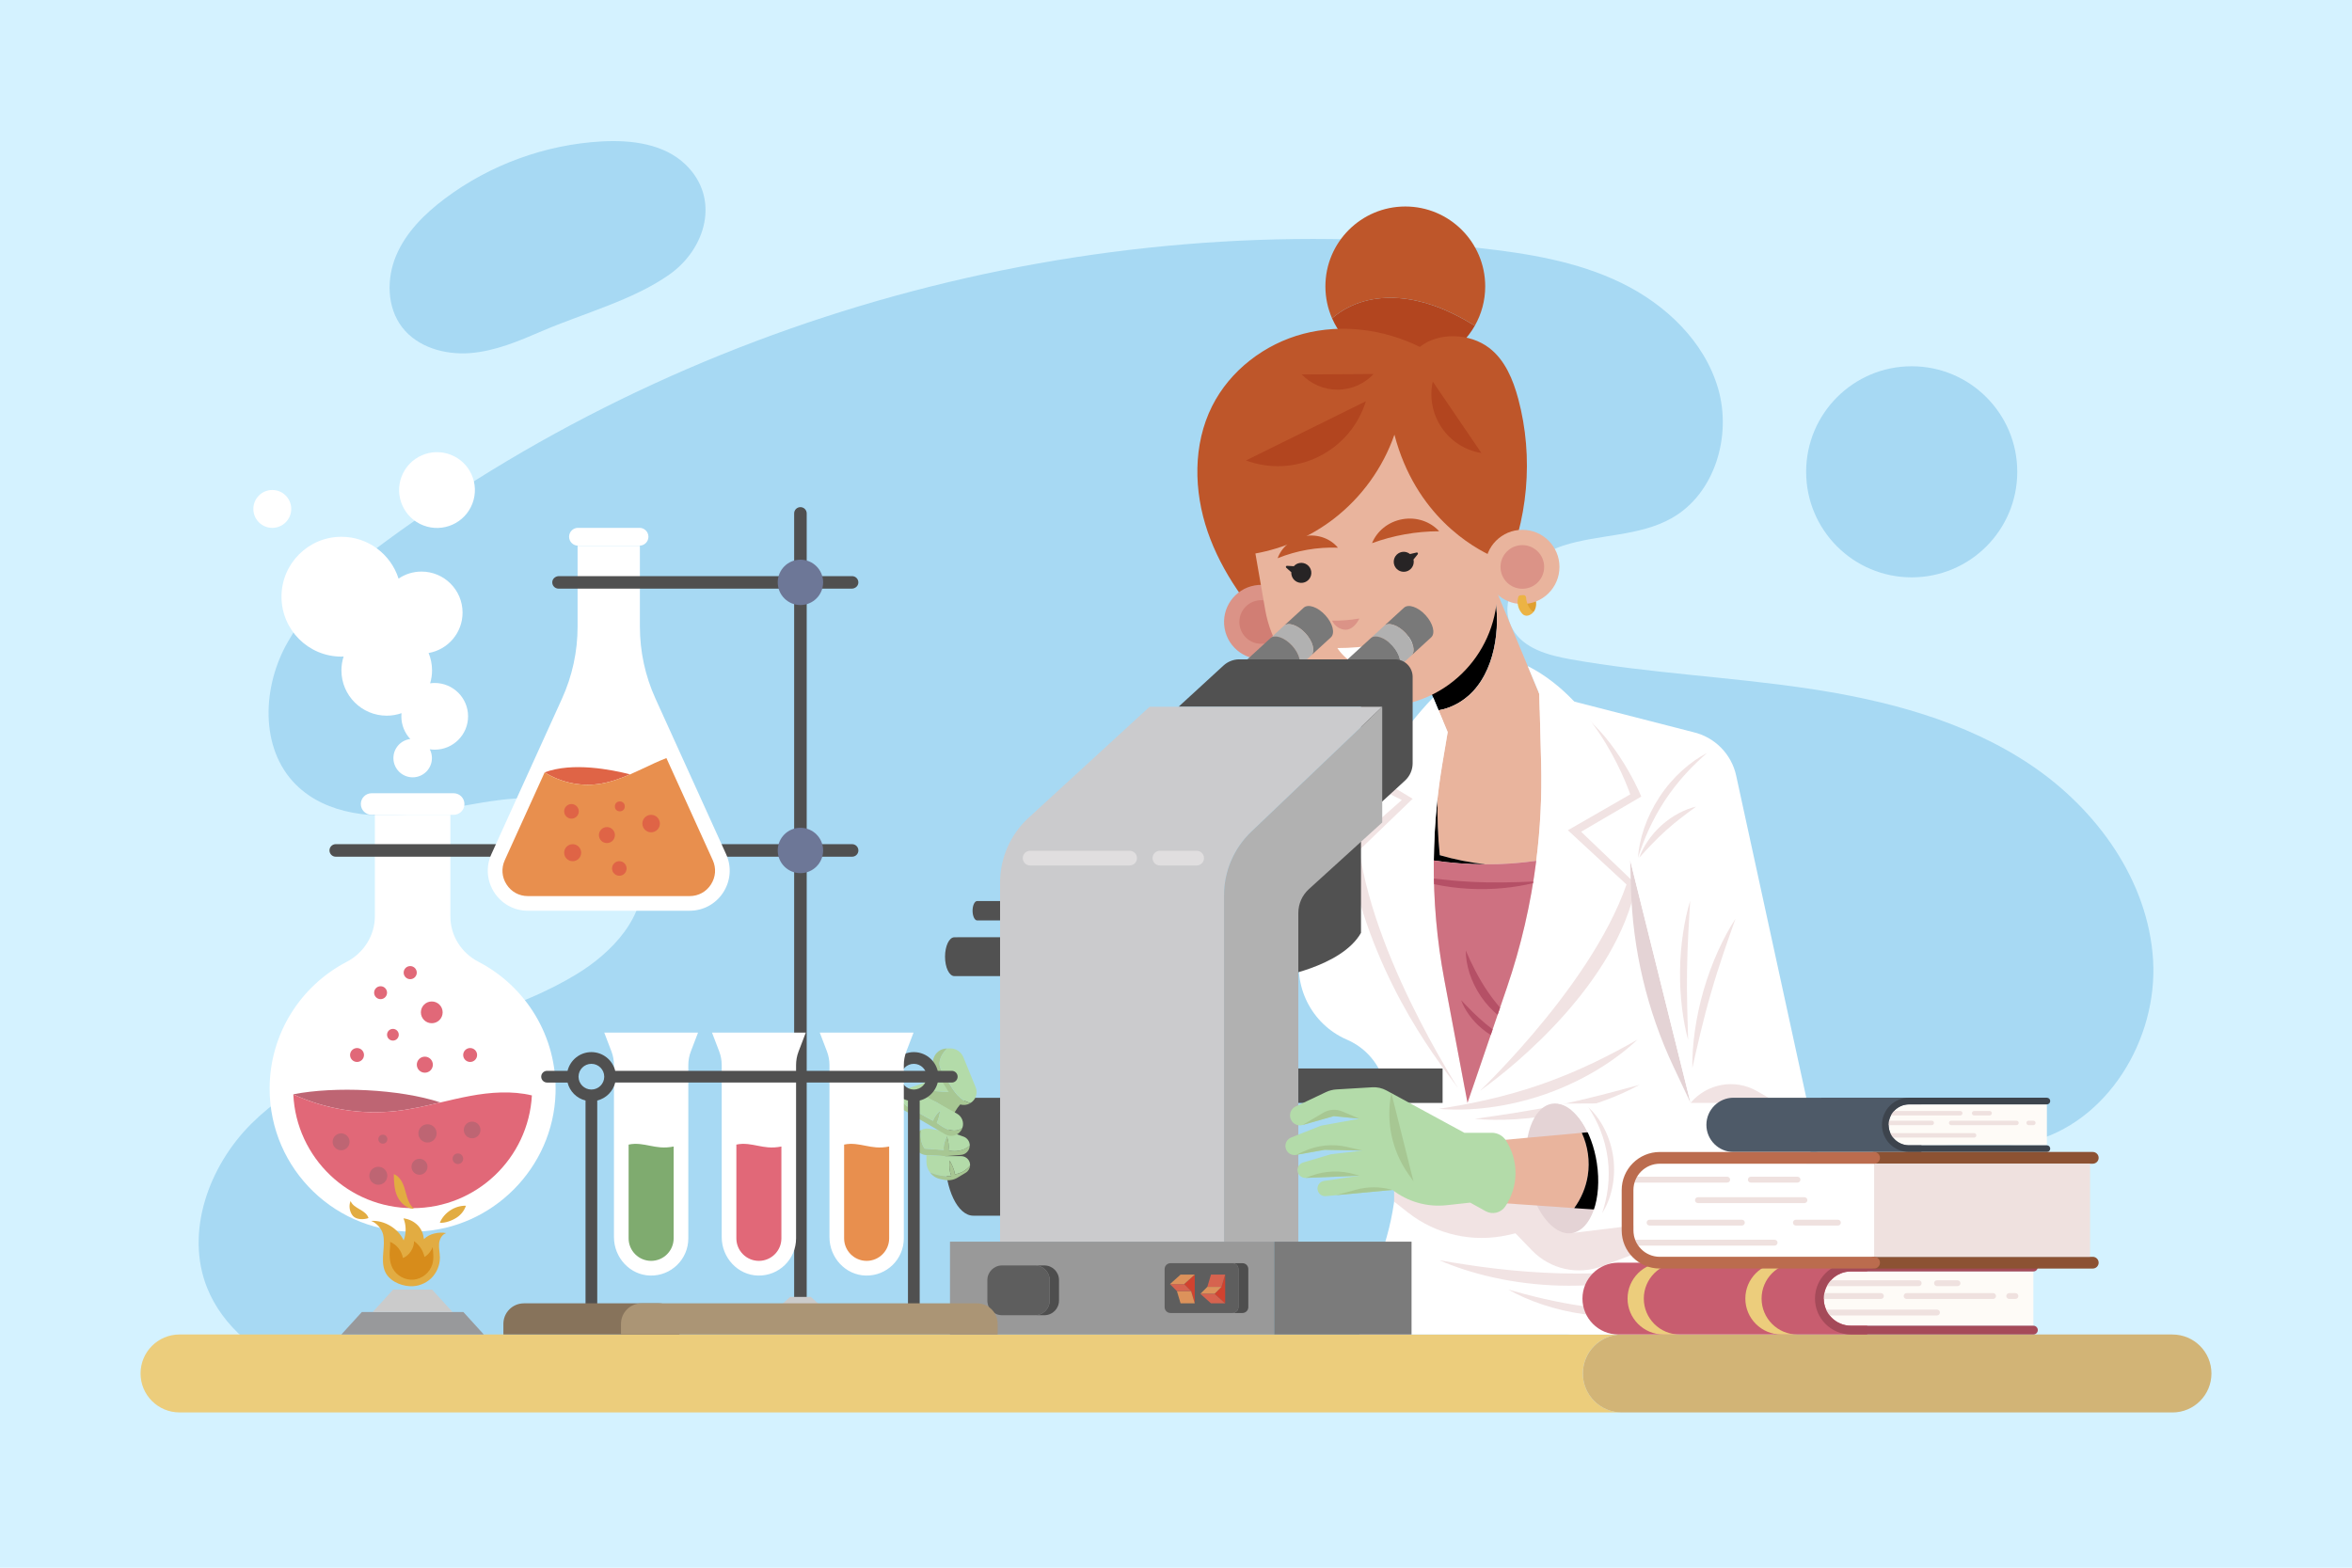 <?xml version="1.0" encoding="utf-8"?>
<!-- Generator: Adobe Illustrator 24.1.3, SVG Export Plug-In . SVG Version: 6.00 Build 0)  -->
<svg version="1.1" xmlns="http://www.w3.org/2000/svg" xmlns:xlink="http://www.w3.org/1999/xlink" x="0px" y="0px"
	 viewBox="0 0 750 500" style="enable-background:new 0 0 750 500;" xml:space="preserve">
<style type="text/css">
	.st0{fill:#D4F2FF;}
	.st1{fill:#A7D9F3;}
	.st2{fill:#ECCD7C;}
	.st3{fill:#D2B476;}
	.st4{fill:#FFFFFF;}
	.st5{fill:#F1E3E3;}
	.st6{fill:#E9B49D;}
	.st7{fill:#A7C793;}
	.st8{fill:#B3DBA9;}
	.st9{fill:#CE7181;}
	.st10{fill:#B2451F;}
	.st11{fill:#BE562A;}
	.st12{fill:#E0A02F;}
	.st13{fill:#DB9387;}
	.st14{fill:#D17E74;}
	.st15{fill:#ECB344;}
	.st16{fill:#272425;}
	.st17{fill:#797979;}
	.st18{fill:#B1B1B1;}
	.st19{fill:#515151;}
	.st20{fill:#CBCBCD;}
	.st21{fill:#999999;}
	.st22{fill:#7B7B7B;}
	.st23{fill:#4E4E4E;}
	.st24{fill:#5E5E5E;}
	.st25{fill:#D1422F;}
	.st26{fill:#D6634F;}
	.st27{fill:#DC925B;}
	.st28{fill:#E4D3D5;}
	.st29{fill:#B55066;}
	.st30{fill:#E0DEDF;}
	.st31{fill:#C85D6F;}
	.st32{fill:#FEFBF7;}
	.st33{fill:#EFE1DF;}
	.st34{fill:#A54A59;}
	.st35{fill:#4E5A68;}
	.st36{fill:#3D444D;}
	.st37{fill:#8C5233;}
	.st38{fill:#BB6C4E;}
	.st39{fill:#BE6573;}
	.st40{fill:#E16878;}
	.st41{fill:none;}
	.st42{fill:#505050;}
	.st43{fill:#CBCBCB;}
	.st44{fill:#6D7797;}
	.st45{fill:#98999B;}
	.st46{fill:#E2AC42;}
	.st47{fill:#D78C1B;}
	.st48{fill:#DF6446;}
	.st49{fill:#E88F4E;}
	.st50{fill:#7FAB6F;}
	.st51{fill:#87735B;}
	.st52{fill:#AB9575;}
</style>
<g id="BACKGROUND">
	<rect class="st0" width="750" height="500"/>
</g>
<g id="OBJECT">
	<g>
		<g>
			<path class="st1" d="M246.67,441.54c61.59-2.41,123.18-4.82,184.77-7.23c39.91-1.56,83.86-4.81,112.1-33.04
				c11.38-11.38,19.83-26.54,34.43-33.32c21.21-9.85,46.66,1.81,69.37-3.74c24.62-6.01,40.76-32.71,39.23-58.01
				c-1.53-25.3-17.92-48.04-38.95-62.19c-21.03-14.15-46.25-20.72-71.32-24.45c-25.07-3.72-50.5-4.84-75.45-9.28
				c-7.05-1.26-14.88-3.34-18.46-9.54c-5.99-10.35,4.75-23.07,16.13-26.74c11.38-3.66,24.23-2.87,34.62-8.78
				c13.68-7.79,19.11-26.1,14.75-41.23c-4.36-15.12-16.8-26.93-30.96-33.8c-14.16-6.87-30-9.41-45.64-11.13
				C346.94,65.45,217.88,101,118.05,176.36c-13.13,9.91-17.8,13.94-26.12,28.13c-8.32,14.19-9.23,34.16,2.43,45.77
				c9.83,9.79,25.33,10.97,39.08,9.17s27.41-5.98,41.22-4.69c13.81,1.29,28.37,10.26,30,24.04c1.59,13.44-9.46,25.09-21.05,32.08
				c-16.38,9.89-35.17,14.82-53.36,20.75s-36.59,13.31-50.13,26.82c-13.54,13.51-21.17,34.56-14.07,52.32
				c4.99,12.48,16.42,21.53,28.93,26.44c12.51,4.91,26.12,6.16,39.54,6.87C170.36,445.96,210.79,442.94,246.67,441.54z"/>
			<path class="st1" d="M172.85,105.59c-7.39,3.19-14.95,6.41-22.97,7.03c-8.02,0.61-16.74-1.85-21.64-8.23
				c-4.89-6.36-5.03-15.5-1.91-22.9c3.12-7.39,9.04-13.27,15.46-18.1c14.43-10.85,32.11-17.3,50.14-18.29
				c9.48-0.52,19.83,0.79,26.66,7.37c11.24,10.84,6.45,26.9-5.11,35.07C201.88,95.75,185.85,99.99,172.85,105.59z"/>
			<circle class="st1" cx="609.6" cy="150.48" r="33.66"/>
		</g>
		<g>
			<path class="st2" d="M504.74,438.05c0-6.86,5.56-12.43,12.43-12.43H57.25c-6.86,0-12.43,5.56-12.43,12.43
				c0,6.86,5.56,12.43,12.43,12.43h459.92C510.31,450.48,504.74,444.92,504.74,438.05z"/>
			<path class="st3" d="M692.75,425.63H544.92h-27.75c-6.86,0-12.43,5.56-12.43,12.43c0,6.86,5.56,12.43,12.43,12.43h27.75h147.83
				c6.86,0,12.43-5.56,12.43-12.43C705.18,431.19,699.62,425.63,692.75,425.63z"/>
		</g>
		<g>
			<path class="st4" d="M477.35,217.44l62.52,16.05v99.11c0,12.64,2.65,25.13,7.78,36.68l7.49,16.86
				c5.57,12.54,9.2,25.85,10.75,39.49l0,0H433.48l8.79-31.43c3.84-13.73,4.12-28.21,0.81-42.07l-1.47-6.17
				c-1.52-6.36-5.92-11.64-11.9-14.28l-0.37-0.16c-11.2-4.95-17.3-17.16-14.52-29.09l14.3-61.3L477.35,217.44z"/>
			<path class="st5" d="M547.65,369.28l8.46,17.29l-45.14,17.24c-7.8,2.98-16.63,1.02-22.43-4.98l-5.29-5.47l-2.4,0.54
				c-11.17,2.52-22.88-0.11-31.88-7.18l-4.42-3.47v-13.97H547.65z"/>
			<g>
				<path class="st5" d="M522.17,331.57c-4.12,2.33-8.87,4.92-14.05,7.39c-5.17,2.47-10.78,4.82-16.51,6.83
					c-5.73,1.99-11.58,3.64-17.17,4.92c-5.59,1.29-10.92,2.21-15.6,2.95c4.71,0.39,10.22,0.32,16.04-0.44
					c5.82-0.75,11.94-2.17,17.84-4.22c5.9-2.06,11.58-4.76,16.6-7.79C514.36,338.18,518.72,334.81,522.17,331.57L522.17,331.57
					L522.17,331.57z"/>
			</g>
			<g>
				<path class="st5" d="M522.77,346c-7.23,1.96-16.56,4.53-26.03,6.46c-9.46,1.98-19.04,3.32-26.46,4.38
					c7.45,0.73,17.36,0.27,27-1.75C506.94,353.13,516.22,349.63,522.77,346L522.77,346L522.77,346z"/>
			</g>
			<g>
				<path class="st5" d="M536.46,403.96c-5.41,0.63-11.61,1.31-18.21,1.73c-6.6,0.43-13.6,0.6-20.6,0.43
					c-7-0.19-13.98-0.72-20.55-1.49c-6.57-0.76-12.72-1.76-18.09-2.67c5,2.16,11.01,4.14,17.61,5.57
					c6.59,1.44,13.75,2.32,20.93,2.51c7.18,0.18,14.38-0.33,21.03-1.42C525.24,407.53,531.35,405.86,536.46,403.96L536.46,403.96
					L536.46,403.96z"/>
			</g>
			<g>
				<path class="st5" d="M530.21,418.17c-6.99,0-15.99-0.25-24.89-1.52c-8.91-1.21-17.64-3.43-24.36-5.34
					c3.04,1.71,6.75,3.38,10.85,4.75c4.1,1.37,8.6,2.44,13.16,3.08c4.56,0.63,9.18,0.83,13.5,0.64
					C522.79,419.58,526.81,418.98,530.21,418.17L530.21,418.17L530.21,418.17z"/>
			</g>
		</g>
		<path class="st5" d="M501.07,225.41l-51.53,5.69c-7.99,6.6-14.38,18.13-14.38,18.13l11.84,5.92l-17.45,15.43
			c7.01,39.27,27.26,65.71,35.21,76.17l7.37,1c11.42-8.06,43.43-34.48,49.62-65.66l-17.56-16.81l19.17-11.22
			C522.04,250.71,513.84,233.18,501.07,225.41z"/>
		<g>
			<path d="M476.77,204.79c0.97-5.91,0.71-12.02-0.74-17.83l-21.94,28.53l2.92,6.97l1.7,4.06c4.12-0.66,8.04-2.88,10.92-5.96
				C473.64,216.29,475.83,210.57,476.77,204.79z"/>
			<path class="st6" d="M491.44,243.51l-0.58-22.17l-3.71-8.91l-10.78-25.89l-0.33,0.43c1.44,5.81,1.7,11.92,0.74,17.83
				c-0.95,5.78-3.13,11.5-7.14,15.77c-2.88,3.08-6.79,5.3-10.92,5.96l2.92,6.97l-1.71,10.13c-0.61,3.62-1.11,7.25-1.52,10.89
				c-0.14,6.09,0.09,12.19,0.7,18.25c4.72,1.37,9.64,2.33,14.61,2.91c5.41,0.01,10.81-0.37,16.16-1.12
				C491.18,264.27,491.71,253.9,491.44,243.51z"/>
			<path d="M458.41,254.52c-0.74,6.62-1.14,13.27-1.2,19.92c5.46,0.81,10.99,1.22,16.51,1.23c-4.97-0.57-9.89-1.54-14.61-2.91
				C458.5,266.7,458.27,260.61,458.41,254.52z"/>
		</g>
		<g>
			<polygon class="st7" points="288.75,347.4 298.63,351.56 305.5,355.91 307.68,352.39 303.26,348.35 			"/>
			<polygon class="st8" points="300.44,343.4 288.75,347.4 303.26,348.35 			"/>
		</g>
		<path class="st4" d="M519.84,253.36c0,0-9.58-29.22-32.7-40.94l3.71,8.91l0.58,22.17c0.27,10.39-0.26,20.76-1.56,31.04
			c-1.74,13.74-4.87,27.3-9.37,40.46l-12.56,36.76c0,0,38.8-35.53,50.72-69.66l-18.7-17.3L519.84,253.36z"/>
		<path class="st4" d="M457.21,274.44c0.1-10.31,1-20.61,2.72-30.82l1.71-10.13l-2.92-6.97l-1.7-4.06
			c-10.67,10.96-18.6,25.05-18.6,25.05l12.04,7.25l-16.98,16.36c5.25,37.17,34.47,80.64,34.47,80.64l-7.38-39.23
			C458.21,299.95,457.09,287.19,457.21,274.44z"/>
		<path class="st9" d="M489.88,274.55c-10.82,1.53-21.86,1.51-32.68-0.1c-0.12,12.75,1,25.51,3.37,38.09l7.38,39.23l12.56-36.76
			C485.01,301.85,488.14,288.29,489.88,274.55z"/>
		<g>
			<g>
				<path class="st10" d="M456.94,97.39c-7.04-2.43-14.79-3.29-21.97-1.31c-3.73,1.03-7.28,2.91-10.2,5.44
					c3.93,9,12.91,15.29,23.35,15.29c9.51,0,17.79-5.21,22.17-12.93C466.04,101.3,461.63,99.01,456.94,97.39z"/>
				<path class="st11" d="M456.94,97.39c4.69,1.62,9.11,3.91,13.35,6.5c2.1-3.71,3.31-7.99,3.31-12.55
					c0-14.07-11.41-25.48-25.48-25.48c-14.07,0-25.48,11.41-25.48,25.48c0,3.62,0.76,7.07,2.13,10.19c2.92-2.53,6.47-4.41,10.2-5.44
					C442.15,94.11,449.9,94.96,456.94,97.39z"/>
			</g>
			<path class="st11" d="M407.41,203.99c-9.43-10-17.8-21.34-22.29-34.34c-4.49-13-4.77-27.85,1.4-40.13
				c5.72-11.38,16.73-19.8,29.05-23.05s25.75-1.48,37.17,4.17c6.06-4.81,15.97-4.38,22.12,0.32c5.05,3.85,7.62,10.1,9.27,16.23
				c5.01,18.71,3.18,39.16-5.08,56.68C457.98,195.88,431.62,202.55,407.41,203.99z"/>
			<g>
				<path class="st12" d="M406.54,212.42c1.4-1.6,1.45-6.09-2.37-5.5l-1.45,3.25L406.54,212.42z"/>
				<path class="st13" d="M390.5,200.41c1.12,6.44,7.26,10.76,13.7,9.63c6.44-1.12,10.76-7.26,9.63-13.7
					c-1.12-6.44-7.26-10.76-13.7-9.63S389.37,193.97,390.5,200.41z"/>
				<path class="st14" d="M395.31,199.57c0.66,3.78,4.26,6.32,8.05,5.66c3.78-0.66,6.32-4.26,5.66-8.05
					c-0.66-3.78-4.26-6.32-8.05-5.66C397.19,192.19,394.65,195.79,395.31,199.57z"/>
				<path class="st15" d="M406.54,212.42c-1.37-1.1-2.25-2.87-2.37-4.64c-0.03-0.47-0.44-0.81-0.9-0.77
					c-0.29,0.03-0.59,0.05-0.88,0.08c-0.34,0.03-0.64,0.26-0.73,0.59c-0.26,0.99-0.24,2.05,0.05,3.03c0.26,0.86,0.72,1.65,1.34,2.3
					c0.47,0.49,1.19,0.7,1.85,0.5C405.96,213.19,406.54,212.42,406.54,212.42z"/>
			</g>
			<path class="st6" d="M476.17,177.55c-6.48-2.89-24.77-13.12-31.52-38.92c-3.67,10.58-10.5,20.04-19.37,26.86
				c-7.28,5.6-15.93,9.4-24.96,11.04l3.13,17.98c3.53,20.28,22.83,33.87,43.11,30.34h0c20.28-3.53,33.87-22.83,30.34-43.11
				L476.17,177.55z"/>
			<g>
				<path class="st12" d="M488.94,195.27c1.42-1.58,1.54-6.07-2.29-5.53l-1.49,3.22L488.94,195.27z"/>
				<circle class="st6" cx="485.44" cy="180.82" r="11.84"/>
				<circle class="st13" cx="485.44" cy="180.82" r="6.96"/>
				<path class="st15" d="M488.94,195.27c-1.35-1.12-2.21-2.91-2.3-4.68c-0.02-0.47-0.42-0.82-0.89-0.79
					c-0.29,0.02-0.59,0.04-0.88,0.06c-0.34,0.03-0.65,0.25-0.74,0.58c-0.27,0.99-0.27,2.05,0.01,3.03c0.24,0.86,0.7,1.66,1.31,2.32
					c0.46,0.5,1.18,0.71,1.84,0.53C488.34,196.03,488.94,195.27,488.94,195.27z"/>
			</g>
			<g>
				<path class="st11" d="M416.09,170.98c-4.21,0.73-7.44,3.61-8.68,7.06c6.07-2.46,12.69-3.61,19.23-3.36
					C424.32,171.86,420.3,170.24,416.09,170.98z"/>
			</g>
			<g>
				<path class="st11" d="M447.2,165.6c-4.6,0.81-8.17,3.88-9.69,7.64c6.84-2.5,14.13-3.79,21.41-3.8
					C456.2,166.44,451.79,164.78,447.2,165.6z"/>
			</g>
			<path class="st16" d="M451.73,176.22l-2.12,0.49c-0.55-0.44-1.24-0.72-1.99-0.72c-1.76,0-3.19,1.43-3.19,3.19
				c0,1.76,1.43,3.19,3.19,3.19c1.76,0,3.19-1.43,3.19-3.19c0-0.25-0.03-0.48-0.09-0.71l1.36-1.69
				C452.29,176.52,452.06,176.14,451.73,176.22z"/>
			<path class="st16" d="M410.4,180.46l2.18,0.13c0.47-0.53,1.1-0.91,1.85-1.03c1.74-0.29,3.39,0.88,3.68,2.62
				c0.29,1.74-0.88,3.39-2.62,3.68c-1.74,0.29-3.39-0.88-3.68-2.62c-0.04-0.24-0.05-0.48-0.03-0.72l-1.62-1.44
				C409.9,180.85,410.07,180.44,410.4,180.46z"/>
			<path class="st13" d="M433.48,197.26c-2.88,0.5-5.8,0.73-8.72,0.69c0.84,1.69,2.53,2.91,4.41,2.9
				C431.06,200.84,432.66,198.96,433.48,197.26z"/>
			<path class="st4" d="M451.47,202.29c-7.99,2.92-16.5,4.41-25.01,4.4c2.88,4.42,8.27,7.23,13.49,6.47
				C445.17,212.4,449.98,207.34,451.47,202.29z"/>
			<g>
				<path class="st10" d="M420.49,145.64c7.53-3.72,12.75-10.23,15.06-17.67l-38.24,18.89
					C404.62,149.55,412.97,149.36,420.49,145.64z"/>
			</g>
			<g>
				<path class="st10" d="M426.59,124.28c4.51-0.03,8.56-1.94,11.42-4.99l-22.91,0.14C418.01,122.44,422.08,124.31,426.59,124.28z"
					/>
			</g>
			<g>
				<path class="st10" d="M459.73,136.42c3.05,4.49,7.69,7.25,12.66,8.07l-15.51-22.8C455.81,126.6,456.68,131.93,459.73,136.42z"/>
			</g>
		</g>
		<g>
			<g>
				<path class="st17" d="M422.61,196.21c-2.39-2.61-5.48-3.68-6.9-2.38l-6.31,5.78c1.41-1.3,4.5-0.23,6.9,2.38
					c2.39,2.61,3.19,5.78,1.77,7.08l6.31-5.78C425.8,201.99,425,198.82,422.61,196.21z"/>
				<path class="st18" d="M416.3,201.99c-2.39-2.61-5.48-3.68-6.9-2.38l-4.29,3.93c1.41-1.3,4.5-0.23,6.9,2.38
					c2.39,2.61,3.19,5.78,1.77,7.08l4.29-3.93C419.49,207.77,418.7,204.6,416.3,201.99z"/>
				<path class="st17" d="M412.02,205.92c-2.39-2.61-5.48-3.68-6.9-2.38l-8.03,7.36l8.67,9.46l8.03-7.36
					C415.21,211.7,414.41,208.53,412.02,205.92z"/>
			</g>
			<g>
				<path class="st17" d="M454.59,196.21c-2.39-2.61-5.48-3.68-6.9-2.38l-6.31,5.78c1.41-1.3,4.5-0.23,6.9,2.38
					c2.39,2.61,3.19,5.78,1.77,7.08l6.31-5.78C457.78,201.99,456.98,198.82,454.59,196.21z"/>
				<path class="st18" d="M448.28,201.99c-2.39-2.61-5.48-3.68-6.9-2.38l-4.29,3.93c1.41-1.3,4.5-0.23,6.9,2.38
					c2.39,2.61,3.19,5.78,1.77,7.08l4.29-3.93C451.47,207.77,450.68,204.6,448.28,201.99z"/>
				<path class="st17" d="M444,205.92c-2.39-2.61-5.48-3.68-6.9-2.38l-8.03,7.36l8.67,9.46l8.03-7.36
					C447.18,211.7,446.39,208.53,444,205.92z"/>
			</g>
			<path class="st19" d="M390.15,212.26l-14.33,13.15h58.17v36.44l14.05-12.9c1.54-1.42,2.42-3.42,2.42-5.51V215.9
				c0-3.1-2.51-5.61-5.61-5.61h-49.64C393.34,210.29,391.53,210.99,390.15,212.26z"/>
			<path class="st19" d="M433.99,268.47v29.06c-6.24,10.99-27.28,14.26-27.28,14.26v-43.32H433.99z"/>
			<path class="st20" d="M366.58,225.41h74.17L399,265.25c-5.55,5.29-8.69,12.63-8.69,20.29v110.48H318.9V281.5
				c0-7.86,3.29-15.35,9.08-20.66L366.58,225.41z"/>
			<path class="st18" d="M440.76,225.41v36.91l-23.38,21.25c-2.15,1.95-3.37,4.71-3.37,7.61v104.84h-23.69V285.54
				c0-7.67,3.14-15,8.69-20.29L440.76,225.41z"/>
			<rect x="302.93" y="396.02" class="st21" width="103.36" height="29.61"/>
			<rect x="406.29" y="396.02" class="st22" width="43.82" height="29.61"/>
			<path class="st23" d="M396.19,402.88h-3.16c1.03,0,1.87,0.84,1.87,1.87v12.15c0,1.03-0.84,1.87-1.87,1.87h3.16
				c1.03,0,1.87-0.84,1.87-1.87v-12.15C398.06,403.71,397.23,402.88,396.19,402.88z"/>
			<path class="st24" d="M393.04,402.88H376.4h-3.16c-1.03,0-1.87,0.84-1.87,1.87v12.15c0,1.03,0.84,1.87,1.87,1.87h3.16h16.63
				c1.03,0,1.87-0.84,1.87-1.87v-12.15C394.91,403.71,394.07,402.88,393.04,402.88z"/>
			<g>
				<polygon class="st25" points="390.68,406.52 390.68,415.69 387.29,412.66 389.51,410.43 				"/>
				<polygon class="st26" points="386.16,406.52 390.68,406.52 389.51,410.43 384.99,410.43 				"/>
				<polygon class="st27" points="382.77,412.66 387.29,412.66 389.51,410.43 384.99,410.43 				"/>
				<polygon class="st26" points="390.68,415.69 386.16,415.69 382.77,412.66 387.29,412.66 				"/>
			</g>
			<g>
				<polygon class="st25" points="380.98,415.69 380.98,406.52 377.59,409.56 379.81,411.78 				"/>
				<polygon class="st27" points="376.46,415.69 380.98,415.69 379.81,411.78 375.29,411.78 				"/>
				<polygon class="st26" points="373.07,409.56 377.59,409.56 379.81,411.78 375.29,411.78 				"/>
				<polygon class="st27" points="380.98,406.52 376.46,406.52 373.07,409.56 377.59,409.56 				"/>
			</g>
			<g>
				<path class="st23" d="M333.02,403.6h-2.98c2.58,0,4.67,2.09,4.67,4.67v6.54c0,2.58-2.09,4.67-4.67,4.67h2.98
					c2.58,0,4.67-2.09,4.67-4.67v-6.54C337.7,405.69,335.61,403.6,333.02,403.6z"/>
				<path class="st24" d="M330.04,403.6h-7.54h-2.98c-2.58,0-4.67,2.09-4.67,4.67v6.54c0,2.58,2.09,4.67,4.67,4.67h2.98h7.54
					c2.58,0,4.67-2.09,4.67-4.67v-6.54C334.72,405.69,332.62,403.6,330.04,403.6z"/>
			</g>
			<path class="st19" d="M304.32,298.94c-1.64,0-2.97,2.77-2.97,6.19c0,3.42,1.33,6.19,2.97,6.19h14.58v-12.39H304.32z"/>
			<path class="st19" d="M310.36,350.13c-4.97,0-9,8.42-9,18.8s4.03,18.8,9,18.8h8.55v-37.6H310.36z"/>
			<path class="st19" d="M311.61,287.37c-0.82,0-1.48,1.39-1.48,3.1c0,1.71,0.66,3.1,1.48,3.1h7.29v-6.19H311.61z"/>
			<rect x="414.01" y="340.78" class="st19" width="46" height="10.99"/>
		</g>
		<path class="st28" d="M519.84,274.44l0.23,8.59c0.52,19.83,5.15,39.34,13.61,57.28l5.4,11.45L519.84,274.44z"/>
		<g>
			<path class="st28" d="M509.2,370.96c-1.57-10.3-6.92-18.21-12.45-18.96c-0.59-0.08-1.19-0.08-1.78,0.01
				c-6.13,0.93-9.68,10.93-7.95,22.33c1.74,11.4,8.11,19.89,14.24,18.95C507.38,392.36,510.93,382.36,509.2,370.96z"/>
			<g>
				<path class="st6" d="M504.4,361.3l-28.73,2.62l0.93,19.63l25.38,1.77c2.24-3.06,3.75-6.66,4.33-10.4
					C507.03,370.32,506.34,365.53,504.4,361.3z"/>
				<path d="M511.51,360.65l-7.11,0.65c1.94,4.23,2.63,9.02,1.91,13.62c-0.58,3.75-2.1,7.34-4.33,10.4l12.64,0.88L511.51,360.65z"/>
			</g>
			<g>
				<path class="st8" d="M413.16,352.9l9.65-4.58c1.05-0.5,2.19-0.79,3.35-0.86l11.42-0.68c1.57-0.09,3.14,0.25,4.53,1.01
					l24.84,13.5h8.75c1.83,0,3.54,0.93,4.53,2.48l0,0c4.13,6.43,4.03,14.69-0.24,21.02l0,0c-1.38,2.05-4.1,2.7-6.26,1.5l-4.91-2.72
					l-7.54,0.82c-6.16,0.67-12.34-1.08-17.24-4.87l0,0l-21.25,1.98c-1.22,0.11-2.33-0.69-2.61-1.88l0,0
					c-0.33-1.4,0.61-2.77,2.03-2.98l11.28-1.64l-17.14,0.69c-1.25,0.05-2.35-0.83-2.57-2.07l0,0c-0.23-1.26,0.53-2.49,1.75-2.85
					l8.83-2.63l10.17-1.17l-12.15-0.23l-9.07,1.62c-1.53,0.27-3.01-0.71-3.35-2.22v0c-0.32-1.4,0.43-2.82,1.77-3.35l9.48-3.76
					l12.28-2.22l-8.19-0.82l-9.92,2.82c-1.74,0.49-3.53-0.57-3.94-2.33l0,0C411.1,355.02,411.81,353.53,413.16,352.9z"/>
				<path class="st7" d="M443.68,348.63l7.04,28.14l-1.63-2.32C443.82,366.95,441.87,357.62,443.68,348.63L443.68,348.63z"/>
				<path class="st7" d="M433.48,374.98l-1.22-0.37c-4.65-1.42-9.63-1.28-14.19,0.42l-1.73,0.65L433.48,374.98z"/>
				<path class="st7" d="M434.53,366.96l-4.96-1.15c-4.66-1.08-9.55-0.57-13.89,1.43l-2.37,1.09l9.07-1.62L434.53,366.96z"/>
				<path class="st7" d="M433.48,356.79l-8.19-0.82l-9.92,2.82l6.61-3.9c1.84-1.08,4.08-1.23,6.05-0.4L433.48,356.79z"/>
				<path class="st7" d="M426,381.19l6.47-1.76c3.57-0.97,7.32-1,10.91-0.09l0.65,0.17L426,381.19z"/>
			</g>
			<g>
				<path class="st4" d="M577.39,356.58l-23.76-109.19c-1.5-6.91-6.87-12.33-13.76-13.9l0,0c-7.96,7.86-13.7,17.69-16.63,28.48
					l-3.39,12.47l19.23,77.32l-42.33,0.23c5.53,0.75,10.89,8.67,12.45,18.96c1.74,11.4-1.82,21.4-7.95,22.33l54.86-6.73
					C570.64,384.78,580.5,370.89,577.39,356.58z"/>
				<path class="st5" d="M539.07,351.77h27.75l-6.51-3.75C553.26,343.96,544.31,345.54,539.07,351.77L539.07,351.77z"/>
			</g>
			<g>
				<g>
					<path class="st5" d="M544.34,240.15c-2.53,1.32-5.3,3.19-7.93,5.58c-2.64,2.38-5.14,5.26-7.22,8.43
						c-2.08,3.17-3.75,6.6-4.9,9.96c-1.16,3.36-1.79,6.64-2,9.49c0.89-2.72,2-5.78,3.43-8.92c1.43-3.14,3.18-6.35,5.18-9.4
						c2.01-3.04,4.27-5.91,6.6-8.47C539.81,244.26,542.19,242.03,544.34,240.15L544.34,240.15L544.34,240.15z"/>
				</g>
				<g>
					<path class="st5" d="M522.75,273.52L522.75,273.52L522.75,273.52c2.35-2.57,5.28-5.8,8.53-8.7c3.23-2.92,6.76-5.49,9.57-7.55
						c-3.4,0.74-7.6,2.86-11.01,5.94C526.41,266.28,523.85,270.22,522.75,273.52z"/>
				</g>
				<g>
					<path class="st5" d="M553.42,293c-3.8,5.8-7.68,14.11-10.19,22.87c-2.55,8.75-3.71,17.85-3.59,24.78
						c1.54-6.76,3.48-15.5,5.99-24.09C548.09,307.96,551.11,299.54,553.42,293L553.42,293L553.42,293z"/>
				</g>
				<g>
					<path class="st5" d="M538.95,287.3c-1.81,5.92-3.12,14.01-3.22,22.15c-0.14,8.14,0.93,16.26,2.57,22.23
						c-0.17-6.2-0.47-14.2-0.34-22.2C538.06,301.48,538.6,293.49,538.95,287.3L538.95,287.3L538.95,287.3z"/>
				</g>
			</g>
		</g>
		<g>
			<path class="st7" d="M302.44,366.9c0.19-1.49,0.02-3.03-0.5-4.44c-0.71,1.33-1.17,2.81-1,4.31c-1.95-0.08-4.1-0.35-6.05-0.43
				c-0.25-0.28-0.43-0.62-0.59-0.96c-0.71-1.56-0.87-3.36-0.48-5.03c-1.42,0.68-2.43,2.12-2.43,3.83c0,2.25,1.76,4.11,4.01,4.23
				l6.19,0.33l4.87-0.4c1.54-0.13,2.73-1.4,2.76-2.94c-0.55,0.45-1.15,0.85-1.8,1.12C305.92,367.18,304.02,367.35,302.44,366.9z"/>
			<path class="st8" d="M307.23,362.51l-4.15-1.47l-6.8-1.04c-0.88-0.13-1.72,0.01-2.46,0.36c-0.4,1.67-0.23,3.47,0.48,5.03
				c0.16,0.34,0.34,0.68,0.59,0.96c1.95,0.08,4.1,0.35,6.05,0.43c-0.16-1.5,0.3-2.98,1-4.31c0.51,1.41,0.69,2.95,0.5,4.44
				c1.58,0.44,3.48,0.27,4.99-0.37c0.65-0.28,1.25-0.67,1.8-1.12c0-0.02,0.01-0.04,0.01-0.07
				C309.24,364.07,308.44,362.93,307.23,362.51z"/>
		</g>
		<g>
			<path class="st8" d="M303.34,375.08c-0.59-1.56-0.76-3.27-0.51-4.91c0.73,1.31,1.5,2.89,1.66,4.38c1.61-0.25,3.13-1.04,4.3-2.17
				c0.2-0.19,0.36-0.41,0.54-0.62c0.03-0.53-0.08-1.08-0.36-1.57l0,0c-0.5-0.89-1.45-1.44-2.47-1.44h-4.89l-6.19-0.33v2.18
				c0,1.23,0.42,2.38,1.11,3.31C298.67,374.84,301.07,375.27,303.34,375.08z"/>
			<path class="st7" d="M308.79,372.38c-1.17,1.14-2.69,1.92-4.3,2.17c-0.16-1.5-0.93-3.07-1.66-4.38
				c-0.25,1.65-0.08,3.36,0.51,4.91c-2.27,0.19-4.66-0.24-6.82-1.17c0.79,1.07,1.95,1.85,3.33,2.14l1.29,0.26
				c1.45,0.3,2.95,0.04,4.22-0.72l2.6-1.57c0.83-0.5,1.31-1.36,1.37-2.26C309.15,371.97,308.98,372.19,308.79,372.38z"/>
		</g>
		<g>
			<path class="st7" d="M301.75,360c-1.03-0.46-2.1-1.21-3.02-1.86c0.54-1.16,0.92-2.58,1.05-3.86c-1.04,0.84-1.79,1.96-2.29,3.21
				l-7.08-3.96c0.42-1.19,0.76-2.44,1.18-3.63c-1.03,0.77-1.79,1.86-2.24,3.06c-0.93-0.62-1.63-1.57-1.97-2.64
				c-0.19-0.63-0.24-1.29-0.18-1.94c-0.45,0.49-0.78,1.11-0.91,1.84c-0.26,1.52,0.46,3.03,1.81,3.78l13.36,7.8
				c1.77,0.99,4.01,0.4,5.07-1.33l0,0c0.15-0.24,0.26-0.49,0.35-0.75c-0.54,0.41-1.17,0.7-1.85,0.82
				C303.93,360.73,302.78,360.47,301.75,360z"/>
			<path class="st8" d="M305.07,355.14l-13.52-7.51c-1.52-0.8-3.28-0.4-4.35,0.75c-0.06,0.65-0.01,1.31,0.18,1.94
				c0.33,1.07,1.04,2.02,1.97,2.64c0.46-1.2,1.22-2.3,2.24-3.06c-0.42,1.19-0.76,2.44-1.18,3.63l7.08,3.96
				c0.49-1.25,1.24-2.37,2.29-3.21c-0.13,1.27-0.51,2.69-1.05,3.86c0.92,0.65,1.99,1.4,3.02,1.86c1.03,0.46,2.18,0.72,3.29,0.54
				c0.67-0.11,1.31-0.4,1.85-0.82C307.49,358,306.76,356.03,305.07,355.14z"/>
		</g>
		<g>
			<path class="st7" d="M305.39,349.36c-1.08-1.15-1.92-2.5-2.74-3.85c-0.58-0.94-1.15-1.88-1.73-2.81c-0.57-0.93-1.15-1.9-1.3-2.98
				c-0.15-1.14,0.21-2.29,0.79-3.28c0.44-0.74,0.99-1.4,1.57-2.04h-0.01c-1.62,0-3.12,0.88-3.91,2.29c-0.79,1.42-0.76,3.16,0.1,4.55
				l5.72,9.25c1.13,1.82,3.47,2.46,5.37,1.46c0.09-0.05,0.16-0.11,0.25-0.16c-0.04-0.01-0.08-0.01-0.12-0.02
				C307.83,351.45,306.47,350.51,305.39,349.36z"/>
			<path class="st8" d="M311.12,346.79l-3.93-9.62c-0.69-1.68-2.33-2.79-4.15-2.79h-1.05c-0.58,0.64-1.13,1.3-1.57,2.04
				c-0.58,0.99-0.94,2.14-0.79,3.28c0.14,1.08,0.73,2.05,1.3,2.98c0.58,0.94,1.15,1.88,1.73,2.81c0.83,1.35,1.66,2.7,2.74,3.85
				c1.08,1.15,2.45,2.09,4,2.4c0.04,0.01,0.08,0.01,0.12,0.02C311.16,350.73,311.87,348.64,311.12,346.79z"/>
		</g>
		<g>
			<path class="st29" d="M488.84,281.67c0.03-0.17,0.06-0.34,0.09-0.51c-5.93,0.27-13.12,0.46-20.31,0.06
				c-3.87-0.2-7.72-0.57-11.37-1.01c0.01,0.6,0.03,1.2,0.05,1.79c3.56,0.75,7.36,1.28,11.2,1.47
				C475.78,283.88,483.08,283.1,488.84,281.67z"/>
			<path class="st29" d="M467.4,303.16c0,2.16,0.37,4.66,1.19,7.21c0.82,2.55,2.08,5.16,3.7,7.52c1.51,2.2,3.33,4.17,5.26,5.79
				l0.78-2.28c-1.33-1.58-2.64-3.25-3.84-5.02C471.44,311.97,469.11,307.13,467.4,303.16z"/>
			<path class="st29" d="M465.93,318.99c1.04,2.97,3.46,6.5,6.69,9.14c0.87,0.73,1.8,1.38,2.74,1.96l0.61-1.79
				c-0.71-0.54-1.42-1.09-2.11-1.67C470.82,324.13,468.09,321.29,465.93,318.99z"/>
		</g>
		<g>
			<path class="st5" d="M510.87,386.98c1.34-2.11,2.52-4.83,3.18-7.9c0.67-3.06,0.84-6.46,0.41-9.78c-0.44-3.32-1.46-6.56-2.89-9.35
				c-1.43-2.8-3.26-5.12-5.09-6.83c1.38,2.1,2.77,4.59,3.86,7.39c1.11,2.79,1.92,5.88,2.34,9.02c0.4,3.15,0.4,6.34,0.04,9.32
				C512.37,381.84,511.66,384.6,510.87,386.98L510.87,386.98L510.87,386.98z"/>
		</g>
		<g>
			<g>
				<path class="st30" d="M360.22,276.03h-31.74c-1.29,0-2.34-1.05-2.34-2.34c0-1.29,1.05-2.34,2.34-2.34h31.74
					c1.29,0,2.34,1.05,2.34,2.34C362.56,274.99,361.51,276.03,360.22,276.03z"/>
			</g>
			<g>
				<path class="st30" d="M381.59,276.03h-11.73c-1.29,0-2.34-1.05-2.34-2.34c0-1.29,1.05-2.34,2.34-2.34h11.73
					c1.29,0,2.34,1.05,2.34,2.34C383.92,274.99,382.88,276.03,381.59,276.03z"/>
			</g>
		</g>
		<g>
			<g>
				<path class="st31" d="M516.06,402.72c-6.32,0-11.45,5.14-11.45,11.45c0,6.32,5.14,11.45,11.45,11.45h79.36v-22.91H516.06z"/>
				<g>
					<path class="st2" d="M524.17,414.17c0-6.32,5.14-11.45,11.45-11.45h-5.18c-6.32,0-11.45,5.14-11.45,11.45
						c0,6.32,5.14,11.45,11.45,11.45h5.18C529.3,425.63,524.17,420.49,524.17,414.17z"/>
					<path class="st2" d="M561.73,414.17c0-6.32,5.14-11.45,11.45-11.45H568c-6.32,0-11.45,5.14-11.45,11.45
						c0,6.32,5.14,11.45,11.45,11.45h5.18C566.87,425.63,561.73,420.49,561.73,414.17z"/>
				</g>
				<path class="st32" d="M581.55,414.17c0,4.77,3.88,8.65,8.65,8.65h58.2v-17.3h-58.2C585.43,405.53,581.55,409.41,581.55,414.17z"
					/>
				<g>
					<g>
						<path class="st33" d="M611.82,410.2h-29.57c-0.52,0-0.93-0.42-0.93-0.93c0-0.52,0.42-0.93,0.93-0.93h29.57
							c0.52,0,0.94,0.42,0.94,0.93C612.76,409.78,612.34,410.2,611.82,410.2z"/>
					</g>
					<g>
						<path class="st33" d="M624.21,410.2h-6.54c-0.52,0-0.93-0.42-0.93-0.93c0-0.52,0.42-0.93,0.93-0.93h6.54
							c0.52,0,0.93,0.42,0.93,0.93C625.15,409.78,624.73,410.2,624.21,410.2z"/>
					</g>
					<g>
						<path class="st33" d="M599.79,414.29h-19.4c-0.52,0-0.93-0.42-0.93-0.93c0-0.52,0.42-0.93,0.93-0.93h19.4
							c0.52,0,0.93,0.42,0.93,0.93C600.72,413.87,600.3,414.29,599.79,414.29z"/>
					</g>
					<g>
						<path class="st33" d="M635.55,414.29h-27.58c-0.52,0-0.93-0.42-0.93-0.93c0-0.52,0.42-0.93,0.93-0.93h27.58
							c0.52,0,0.93,0.42,0.93,0.93C636.48,413.87,636.07,414.29,635.55,414.29z"/>
					</g>
					<g>
						<path class="st33" d="M642.68,414.29h-1.99c-0.52,0-0.93-0.42-0.93-0.93c0-0.52,0.42-0.93,0.93-0.93h1.99
							c0.52,0,0.93,0.42,0.93,0.93C643.61,413.87,643.19,414.29,642.68,414.29z"/>
					</g>
					<g>
						<path class="st33" d="M617.67,419.55h-36.11c-0.52,0-0.93-0.42-0.93-0.93c0-0.52,0.42-0.93,0.93-0.93h36.11
							c0.52,0,0.93,0.42,0.93,0.93C618.6,419.13,618.18,419.55,617.67,419.55z"/>
					</g>
				</g>
				<path class="st34" d="M648.41,422.82h-58.2c-4.77,0-8.65-3.88-8.65-8.65c0-4.77,3.88-8.65,8.65-8.65h58.2
					c0.77,0,1.4-0.63,1.4-1.4s-0.63-1.4-1.4-1.4h-58.2c-6.32,0-11.45,5.14-11.45,11.45c0,6.32,5.14,11.45,11.45,11.45h58.2
					c0.77,0,1.4-0.63,1.4-1.4C649.81,423.45,649.18,422.82,648.41,422.82z"/>
			</g>
			<g>
				<path class="st35" d="M552.78,350.11c-4.77,0-8.65,3.88-8.65,8.65c0,4.77,3.88,8.65,8.65,8.65h59.92v-17.3H552.78z"/>
				<path class="st32" d="M602.23,358.76c0,3.6,2.93,6.53,6.53,6.53h43.95v-13.06h-43.95C605.16,352.23,602.23,355.16,602.23,358.76
					z"/>
				<g>
					<g>
						<path class="st33" d="M625.09,355.76h-22.33c-0.39,0-0.71-0.32-0.71-0.71c0-0.39,0.32-0.71,0.71-0.71h22.33
							c0.39,0,0.71,0.32,0.71,0.71C625.8,355.44,625.48,355.76,625.09,355.76z"/>
					</g>
					<g>
						<path class="st33" d="M634.45,355.76h-4.94c-0.39,0-0.71-0.32-0.71-0.71c0-0.39,0.32-0.71,0.71-0.71h4.94
							c0.39,0,0.71,0.32,0.71,0.71C635.15,355.44,634.84,355.76,634.45,355.76z"/>
					</g>
					<g>
						<path class="st33" d="M616,358.85h-14.65c-0.39,0-0.71-0.32-0.71-0.71s0.32-0.71,0.71-0.71H616c0.39,0,0.71,0.32,0.71,0.71
							S616.39,358.85,616,358.85z"/>
					</g>
					<g>
						<path class="st33" d="M643.01,358.85h-20.83c-0.39,0-0.71-0.32-0.71-0.71s0.32-0.71,0.71-0.71h20.83
							c0.39,0,0.71,0.32,0.71,0.71S643.4,358.85,643.01,358.85z"/>
					</g>
					<g>
						<path class="st33" d="M648.39,358.85h-1.5c-0.39,0-0.71-0.32-0.71-0.71s0.32-0.71,0.71-0.71h1.5c0.39,0,0.71,0.32,0.71,0.71
							S648.78,358.85,648.39,358.85z"/>
					</g>
					<g>
						<path class="st33" d="M629.5,362.82h-27.27c-0.39,0-0.71-0.32-0.71-0.71c0-0.39,0.32-0.71,0.71-0.71h27.27
							c0.39,0,0.71,0.32,0.71,0.71C630.21,362.5,629.89,362.82,629.5,362.82z"/>
					</g>
				</g>
				<path class="st36" d="M652.71,365.29h-43.95c-3.6,0-6.53-2.93-6.53-6.53c0-3.6,2.93-6.53,6.53-6.53h43.95
					c0.59,0,1.06-0.47,1.06-1.06c0-0.58-0.47-1.06-1.06-1.06h-43.95c-4.77,0-8.65,3.88-8.65,8.65c0,4.77,3.88,8.65,8.65,8.65h43.95
					c0.59,0,1.06-0.47,1.06-1.06C653.77,365.76,653.3,365.29,652.71,365.29z"/>
			</g>
			<g>
				<g>
					<g>
						<path class="st37" d="M597.61,367.41h69.73c1.03,0,1.87,0.84,1.87,1.87c0,1.03-0.84,1.87-1.87,1.87h-69.73
							c-1.03,0-1.87-0.84-1.87-1.87C595.74,368.24,596.58,367.41,597.61,367.41z"/>
					</g>
					<g>
						<path class="st37" d="M597.61,400.85h69.73c1.03,0,1.87,0.84,1.87,1.87c0,1.03-0.84,1.87-1.87,1.87h-69.73
							c-1.03,0-1.87-0.84-1.87-1.87C595.74,401.69,596.58,400.85,597.61,400.85z"/>
					</g>
					
						<rect x="597.61" y="371.15" transform="matrix(-1 -1.224647e-16 1.224647e-16 -1 1264.088 771.999)" class="st33" width="68.87" height="29.7"/>
				</g>
				<path class="st4" d="M520.86,379.56v12.87c0,4.64,3.77,8.41,8.41,8.41h68.34v-29.7h-68.34
					C524.63,371.15,520.86,374.92,520.86,379.56z"/>
				<g>
					<g>
						<path class="st33" d="M550.77,377.17h-30.93c-0.52,0-0.93-0.42-0.93-0.93c0-0.52,0.42-0.93,0.93-0.93h30.93
							c0.52,0,0.93,0.42,0.93,0.93C551.71,376.75,551.29,377.17,550.77,377.17z"/>
					</g>
					<g>
						<path class="st33" d="M573.18,377.17H558.3c-0.52,0-0.93-0.42-0.93-0.93c0-0.52,0.42-0.93,0.93-0.93h14.89
							c0.52,0,0.93,0.42,0.93,0.93C574.12,376.75,573.7,377.17,573.18,377.17z"/>
					</g>
					<g>
						<path class="st33" d="M575.4,383.71h-33.97c-0.52,0-0.93-0.42-0.93-0.93c0-0.52,0.42-0.93,0.93-0.93h33.97
							c0.52,0,0.93,0.42,0.93,0.93C576.33,383.29,575.91,383.71,575.4,383.71z"/>
					</g>
					<g>
						<path class="st33" d="M555.45,390.88H526c-0.52,0-0.93-0.42-0.93-0.93c0-0.52,0.42-0.93,0.93-0.93h29.45
							c0.52,0,0.93,0.42,0.93,0.93C556.38,390.46,555.97,390.88,555.45,390.88z"/>
					</g>
					<g>
						<path class="st33" d="M586.07,390.88h-13.4c-0.52,0-0.93-0.42-0.93-0.93c0-0.52,0.42-0.93,0.93-0.93h13.4
							c0.52,0,0.94,0.42,0.94,0.93C587.01,390.46,586.59,390.88,586.07,390.88z"/>
					</g>
					<g>
						<path class="st33" d="M565.89,397.27h-46.05c-0.52,0-0.93-0.42-0.93-0.93c0-0.52,0.42-0.93,0.93-0.93h46.05
							c0.52,0,0.93,0.42,0.93,0.93C566.82,396.85,566.41,397.27,565.89,397.27z"/>
					</g>
				</g>
				<path class="st38" d="M529.27,404.59h68.34c1.03,0,1.87-0.84,1.87-1.87c0-1.03-0.84-1.87-1.87-1.87h-68.34
					c-4.64,0-8.41-3.77-8.41-8.41v-12.87c0-4.64,3.77-8.41,8.41-8.41h68.34c1.03,0,1.87-0.84,1.87-1.87c0-1.03-0.84-1.87-1.87-1.87
					h-68.34c-6.7,0-12.15,5.45-12.15,12.15v12.87C517.12,399.14,522.57,404.59,529.27,404.59z"/>
			</g>
		</g>
		<g>
			<g>
				<path class="st4" d="M119.54,292.19v-32.31h24.08v32.45c0,6.11,3.51,11.6,8.93,14.41c15.04,7.8,25.18,23.73,24.6,41.97
					c-0.75,23.75-20.05,43.18-43.79,44.08c-25.99,0.99-47.38-19.79-47.38-45.56c0-17.6,9.97-32.86,24.57-40.46
					C116.02,303.92,119.54,298.35,119.54,292.19z"/>
				<path class="st4" d="M118.5,259.88h26.16c1.9,0,3.44-1.54,3.44-3.44l0,0c0-1.9-1.54-3.44-3.44-3.44H118.5
					c-1.9,0-3.44,1.54-3.44,3.44l0,0C115.06,258.34,116.6,259.88,118.5,259.88z"/>
				<path class="st39" d="M140.45,351.61c-4.7,1.11-9.4,2.21-14.2,2.74c-11.12,1.25-22.56-0.63-32.72-5.31c0-0.01,0-0.02,0-0.03
					C106.82,346.42,127.29,347.31,140.45,351.61z"/>
				<path class="st40" d="M126.25,354.36c4.8-0.54,9.5-1.64,14.2-2.74c3.13-0.74,6.27-1.48,9.43-2.07
					c6.51-1.21,13.35-1.71,19.73-0.18c-1.11,20.05-17.71,35.96-38.03,35.96c-20.43,0-37.1-16.08-38.05-36.28
					C103.69,353.73,115.13,355.6,126.25,354.36z"/>
				<path class="st40" d="M147.7,336.48c0,1.22,0.99,2.22,2.22,2.22s2.22-0.99,2.22-2.22c0-1.22-0.99-2.22-2.22-2.22
					S147.7,335.26,147.7,336.48z"/>
				<circle class="st40" cx="135.47" cy="339.57" r="2.56"/>
				<path class="st40" d="M123.42,330.02c0,1.03,0.84,1.87,1.87,1.87c1.03,0,1.87-0.84,1.87-1.87c0-1.03-0.84-1.87-1.87-1.87
					C124.26,328.15,123.42,328.99,123.42,330.02z"/>
				<path class="st40" d="M134.21,322.88c0,1.92,1.55,3.47,3.47,3.47c1.92,0,3.47-1.55,3.47-3.47c0-1.92-1.55-3.47-3.47-3.47
					C135.76,319.41,134.21,320.97,134.21,322.88z"/>
				<circle class="st40" cx="121.36" cy="316.61" r="2.06"/>
				<path class="st40" d="M111.63,336.48c0,1.22,0.99,2.22,2.22,2.22c1.22,0,2.22-0.99,2.22-2.22c0-1.22-0.99-2.22-2.22-2.22
					C112.62,334.27,111.63,335.26,111.63,336.48z"/>
				<path class="st40" d="M128.72,310.21c0,1.16,0.94,2.09,2.09,2.09s2.09-0.94,2.09-2.09c0-1.16-0.94-2.09-2.09-2.09
					S128.72,309.05,128.72,310.21z"/>
				<path class="st39" d="M147.89,360.39c0,1.47,1.19,2.66,2.66,2.66c1.47,0,2.66-1.19,2.66-2.66c0-1.47-1.19-2.66-2.66-2.66
					C149.08,357.73,147.89,358.92,147.89,360.39z"/>
				<path class="st39" d="M144.32,369.57c0,0.93,0.76,1.69,1.69,1.69c0.93,0,1.69-0.76,1.69-1.69s-0.76-1.69-1.69-1.69
					C145.07,367.88,144.32,368.64,144.32,369.57z"/>
				<path class="st39" d="M133.41,361.48c0,1.61,1.3,2.91,2.91,2.91s2.91-1.3,2.91-2.91s-1.3-2.91-2.91-2.91
					S133.41,359.87,133.41,361.48z"/>
				<path class="st39" d="M131.22,372.13c0,1.41,1.14,2.55,2.55,2.55c1.41,0,2.55-1.14,2.55-2.55c0-1.41-1.14-2.55-2.55-2.55
					C132.36,369.57,131.22,370.72,131.22,372.13z"/>
				<path class="st39" d="M117.77,375c0,1.59,1.29,2.87,2.87,2.87c1.59,0,2.87-1.29,2.87-2.87c0-1.59-1.29-2.87-2.87-2.87
					C119.05,372.13,117.77,373.41,117.77,375z"/>
				<path class="st39" d="M120.64,363.33c0,0.79,0.64,1.44,1.44,1.44c0.79,0,1.44-0.64,1.44-1.44c0-0.79-0.64-1.44-1.44-1.44
					C121.28,361.89,120.64,362.53,120.64,363.33z"/>
				<path class="st39" d="M106.07,364.17c0,1.49,1.21,2.7,2.7,2.7s2.7-1.21,2.7-2.7s-1.21-2.7-2.7-2.7S106.07,362.68,106.07,364.17z
					"/>
			</g>
			<path class="st41" d="M148.63,349.05c-0.01-0.01-0.03-0.01-0.04-0.02c0.01,0,0.03,0,0.04-0.01
				C148.63,349.03,148.63,349.04,148.63,349.05z"/>
			<polygon class="st41" points="148.59,349.03 148.58,349.03 148.59,349.03 			"/>
			<g>
				<path class="st42" d="M255.24,415.65c1.1,0,2-0.89,2-2v-249.9c0-1.1-0.89-2-2-2s-2,0.89-2,2v249.9
					C253.25,414.76,254.14,415.65,255.24,415.65z"/>
			</g>
			<polygon class="st43" points="238.77,425.63 271.72,425.63 258.57,413.65 251.92,413.65 			"/>
			<g>
				<path class="st42" d="M107.06,273.24h164.66c1.1,0,2-0.89,2-2c0-1.1-0.89-2-2-2H107.06c-1.1,0-2,0.89-2,2
					C105.07,272.35,105.96,273.24,107.06,273.24z"/>
			</g>
			<circle class="st44" cx="255.24" cy="271.25" r="7.24"/>
			<g>
				<polygon class="st45" points="115.37,418.47 147.77,418.47 154.28,425.63 108.85,425.63 				"/>
				<polygon class="st43" points="125.35,411.32 137.8,411.32 144.32,418.47 118.84,418.47 				"/>
				<g>
					<g>
						<path class="st46" d="M118.35,389.39c4.23-0.25,8.59,2.38,10.37,6.22c0.86-2.2,0.84-4.83-0.05-7.03
							c1.69,0.2,3.3,0.98,4.5,2.18c1.2,1.2,1.82,2.76,2.02,4.45c1.73-1.76,4.69-2.38,7.12-1.92c-1.41,0.39-2.19,1.96-2.3,3.42
							c-0.11,1.46,0.25,2.92,0.26,4.38c0.02,2.46-1.02,4.91-2.79,6.62c-1.78,1.7-4.27,2.64-6.73,2.52
							c-3.36-0.16-7.06-1.97-8.15-5.15c-0.62-1.8-0.53-3.75-0.38-5.64c0.15-1.89,0.35-3.82-0.05-5.68
							C121.76,391.91,120.12,390.08,118.35,389.39z"/>
						<path class="st47" d="M124.37,397.86c-0.24,2.27-0.23,4.67,0.85,6.68c1.27,2.37,4.04,3.85,6.72,3.59
							c2.68-0.26,5.11-2.25,5.9-4.83c0.55-1.78,0.34-3.7,0.12-5.55c-0.48,1.3-1.41,2.44-2.6,3.15c-0.43-2.04-1.62-3.84-3.32-5.04
							c0.01,2.2-1.5,4.58-3.55,5.39c-0.39-2.26-1.97-4.3-4.09-5.17C124.46,396.41,124.41,397.52,124.37,397.86z"/>
					</g>
					<path class="st46" d="M125.58,374.47c1.36,0.53,2.32,1.79,2.91,3.13c0.59,1.34,0.87,2.79,1.31,4.18
						c0.44,1.39,1.08,2.79,2.2,3.73c-2.33,0.03-4.37-1.89-5.34-4.01C125.69,379.38,125.61,376.8,125.58,374.47z"/>
					<path class="st46" d="M140.25,389.98c1.35-3.25,4.81-5.5,8.33-5.43c-0.53,1.57-1.61,2.93-3,3.82
						C144.18,389.28,141.89,390.15,140.25,389.98z"/>
					<path class="st46" d="M117.51,388.49c-0.38-1.29-1.62-2.1-2.79-2.77c-1.17-0.67-2.43-1.41-2.92-2.66
						c-0.67,1.45-0.31,3.6,0.77,4.78C113.64,389.02,116.01,389.04,117.51,388.49z"/>
				</g>
			</g>
			<g>
				<path class="st4" d="M138.61,217.83c-0.49,0-0.98,0.05-1.45,0.11c0.39-1.31,0.61-2.69,0.61-4.13c0-1.96-0.4-3.83-1.1-5.54
					c6.15-1.07,10.83-6.42,10.83-12.88c0-7.23-5.86-13.09-13.09-13.09c-2.71,0-5.23,0.82-7.32,2.24
					c-2.45-7.73-9.68-13.34-18.22-13.34c-10.55,0-19.11,8.56-19.11,19.11c0,10.55,8.56,19.11,19.11,19.11c0.24,0,0.47-0.03,0.7-0.04
					c-0.45,1.4-0.7,2.89-0.7,4.43c0,7.98,6.47,14.45,14.45,14.45c1.65,0,3.23-0.29,4.71-0.8c-0.03,0.33-0.05,0.67-0.05,1.01
					c0,2.8,1.09,5.33,2.85,7.23c-3.03,0.37-5.38,2.95-5.38,6.08c0,3.39,2.75,6.14,6.14,6.14c3.39,0,6.14-2.75,6.14-6.14
					c0-1.01-0.25-1.97-0.69-2.81c0.52,0.08,1.04,0.13,1.58,0.13c5.87,0,10.64-4.76,10.64-10.64S144.48,217.83,138.61,217.83z"/>
				
					<ellipse transform="matrix(0.361 -0.933 0.933 0.361 -56.73 229.802)" class="st4" cx="139.25" cy="156.28" rx="12.08" ry="12.08"/>
				<path class="st4" d="M92.87,162.32c0,3.33-2.7,6.04-6.04,6.04s-6.04-2.7-6.04-6.04s2.7-6.04,6.04-6.04
					S92.87,158.98,92.87,162.32z"/>
			</g>
			<g>
				<path class="st4" d="M231.53,272.41l-22.53-49.63c-3.26-7.19-4.95-14.99-4.95-22.89v-25.84h-19.87v25.84
					c0,7.9-1.69,15.7-4.95,22.89l-22.53,49.63c-3.84,8.46,2.35,18.06,11.63,18.06h51.56C229.19,290.47,235.37,280.87,231.53,272.41z
					"/>
				<path class="st4" d="M203.93,168.35h-19.62c-1.57,0-2.84,1.27-2.84,2.84l0,0c0,1.57,1.27,2.84,2.84,2.84h19.62
					c1.57,0,2.84-1.27,2.84-2.84l0,0C206.77,169.63,205.5,168.35,203.93,168.35z"/>
				<g>
					<path class="st48" d="M173.67,246.34c5.01,3.12,11.11,4.51,16.98,3.74c3.57-0.47,6.95-1.67,10.27-3.1
						C194.96,245.45,182.59,243,173.67,246.34z"/>
					<path class="st49" d="M227.28,274.34l-14.78-32.56c-1.25,0.49-2.49,1.02-3.7,1.57c-2.62,1.19-5.23,2.49-7.88,3.64
						c-3.31,1.43-6.7,2.63-10.27,3.1c-5.86,0.77-11.96-0.62-16.98-3.74c0,0,0,0,0,0l-12.71,28c-1.16,2.56-0.95,5.38,0.57,7.74
						c1.52,2.36,4,3.71,6.81,3.71h51.56c2.81,0,5.29-1.35,6.81-3.71C228.23,279.72,228.44,276.9,227.28,274.34z"/>
					<circle class="st48" cx="182.23" cy="258.77" r="2.33"/>
					<path class="st48" d="M196.08,266.34c0,1.41-1.14,2.55-2.55,2.55c-1.41,0-2.55-1.14-2.55-2.55c0-1.41,1.14-2.55,2.55-2.55
						C194.93,263.79,196.08,264.93,196.08,266.34z"/>
					<circle class="st48" cx="197.65" cy="257.19" r="1.58"/>
					<path class="st48" d="M210.42,262.67c0,1.54-1.25,2.79-2.79,2.79c-1.54,0-2.79-1.25-2.79-2.79c0-1.54,1.25-2.79,2.79-2.79
						C209.17,259.88,210.42,261.13,210.42,262.67z"/>
					<path class="st48" d="M185.32,271.96c0,1.5-1.21,2.71-2.71,2.71c-1.5,0-2.71-1.21-2.71-2.71s1.21-2.71,2.71-2.71
						C184.11,269.25,185.32,270.46,185.32,271.96z"/>
					<path class="st48" d="M199.81,276.99c0,1.28-1.04,2.32-2.32,2.32c-1.28,0-2.32-1.04-2.32-2.32s1.04-2.32,2.32-2.32
						C198.77,274.67,199.81,275.71,199.81,276.99z"/>
				</g>
			</g>
			<g>
				<g>
					<path class="st42" d="M178.1,187.74h93.5c1.04,0,2-0.75,2.1-1.79c0.12-1.2-0.82-2.2-1.99-2.2h-93.47
						c-1.06,0-2.04,0.76-2.13,1.82C176.01,186.75,176.94,187.74,178.1,187.74z"/>
				</g>
				<circle class="st44" cx="255.24" cy="185.74" r="7.24"/>
			</g>
			<path class="st42" d="M299.24,343.4c0-4.32-3.52-7.84-7.84-7.84c-4.32,0-7.84,3.52-7.84,7.84c0,3.68,2.55,6.76,5.97,7.6v66.21
				c0,1.03,0.84,1.87,1.87,1.87c1.03,0,1.87-0.84,1.87-1.87V351C296.69,350.16,299.24,347.07,299.24,343.4z M291.4,347.5
				c-2.26,0-4.1-1.84-4.1-4.1c0-2.26,1.84-4.1,4.1-4.1c2.26,0,4.1,1.84,4.1,4.1C295.5,345.66,293.66,347.5,291.4,347.5z"/>
			<g>
				<g>
					<path class="st4" d="M192.68,329.33l2.29,5.99c0.53,1.4,0.81,2.88,0.81,4.38v54.88c0,6.53,5.11,12.13,11.63,12.25
						c6.65,0.12,12.08-5.23,12.08-11.85v-55.27c0-1.5,0.27-2.98,0.81-4.38l2.29-5.99H192.68z"/>
					<path class="st50" d="M210.56,365.93c-2.16-0.17-4.27-0.8-6.42-1.03c-1.22-0.13-2.5-0.11-3.69,0.16v29.9
						c0,3.96,3.22,7.18,7.18,7.18c3.96,0,7.18-3.22,7.18-7.18v-29.29C213.42,365.95,211.98,366.05,210.56,365.93z"/>
				</g>
				<g>
					<path class="st4" d="M227.04,329.33l2.29,5.99c0.53,1.4,0.81,2.88,0.81,4.38v54.88c0,6.53,5.11,12.13,11.63,12.25
						c6.65,0.12,12.08-5.23,12.08-11.85v-55.27c0-1.5,0.27-2.98,0.81-4.38l2.29-5.99H227.04z"/>
					<path class="st40" d="M244.92,365.93c-2.16-0.17-4.27-0.8-6.42-1.03c-1.22-0.13-2.5-0.11-3.69,0.16v29.9
						c0,3.96,3.22,7.18,7.18,7.18c3.96,0,7.18-3.22,7.18-7.18v-29.29C247.78,365.95,246.34,366.05,244.92,365.93z"/>
				</g>
				<g>
					<path class="st4" d="M261.4,329.33l2.29,5.99c0.53,1.4,0.81,2.88,0.81,4.38v54.88c0,6.53,5.11,12.13,11.63,12.25
						c6.65,0.12,12.08-5.23,12.08-11.85v-55.27c0-1.5,0.27-2.98,0.81-4.38l2.29-5.99H261.4z"/>
					<path class="st49" d="M279.28,365.93c-2.16-0.17-4.27-0.8-6.42-1.03c-1.22-0.13-2.5-0.11-3.69,0.16v29.9
						c0,3.96,3.22,7.18,7.18,7.18c3.96,0,7.18-3.22,7.18-7.18v-29.29C282.14,365.95,280.7,366.05,279.28,365.93z"/>
				</g>
			</g>
			<path class="st42" d="M303.5,341.53H196.18c-0.84-3.42-3.93-5.97-7.6-5.97c-3.68,0-6.76,2.55-7.6,5.97h-6.53
				c-1.03,0-1.87,0.84-1.87,1.87c0,1.03,0.84,1.87,1.87,1.87h6.53c0.69,2.82,2.91,5.04,5.73,5.73v66.21c0,1.03,0.84,1.87,1.87,1.87
				c1.03,0,1.87-0.84,1.87-1.87V351c2.82-0.69,5.04-2.91,5.73-5.73H303.5c1.03,0,1.87-0.84,1.87-1.87
				C305.37,342.37,304.53,341.53,303.5,341.53z M188.58,347.5c-2.26,0-4.1-1.84-4.1-4.1c0-2.26,1.84-4.1,4.1-4.1
				c2.26,0,4.1,1.84,4.1,4.1C192.68,345.66,190.84,347.5,188.58,347.5z"/>
			<path class="st51" d="M210.09,415.69h-43.03c-3.61,0-6.54,2.93-6.54,6.54v3.39h56.12v-3.39
				C216.64,418.62,213.71,415.69,210.09,415.69z"/>
			<path class="st52" d="M311.58,415.69H204.56c-3.61,0-6.54,2.93-6.54,6.54v3.39h120.11v-3.39
				C318.12,418.62,315.19,415.69,311.58,415.69z"/>
		</g>
	</g>
</g>
</svg>
